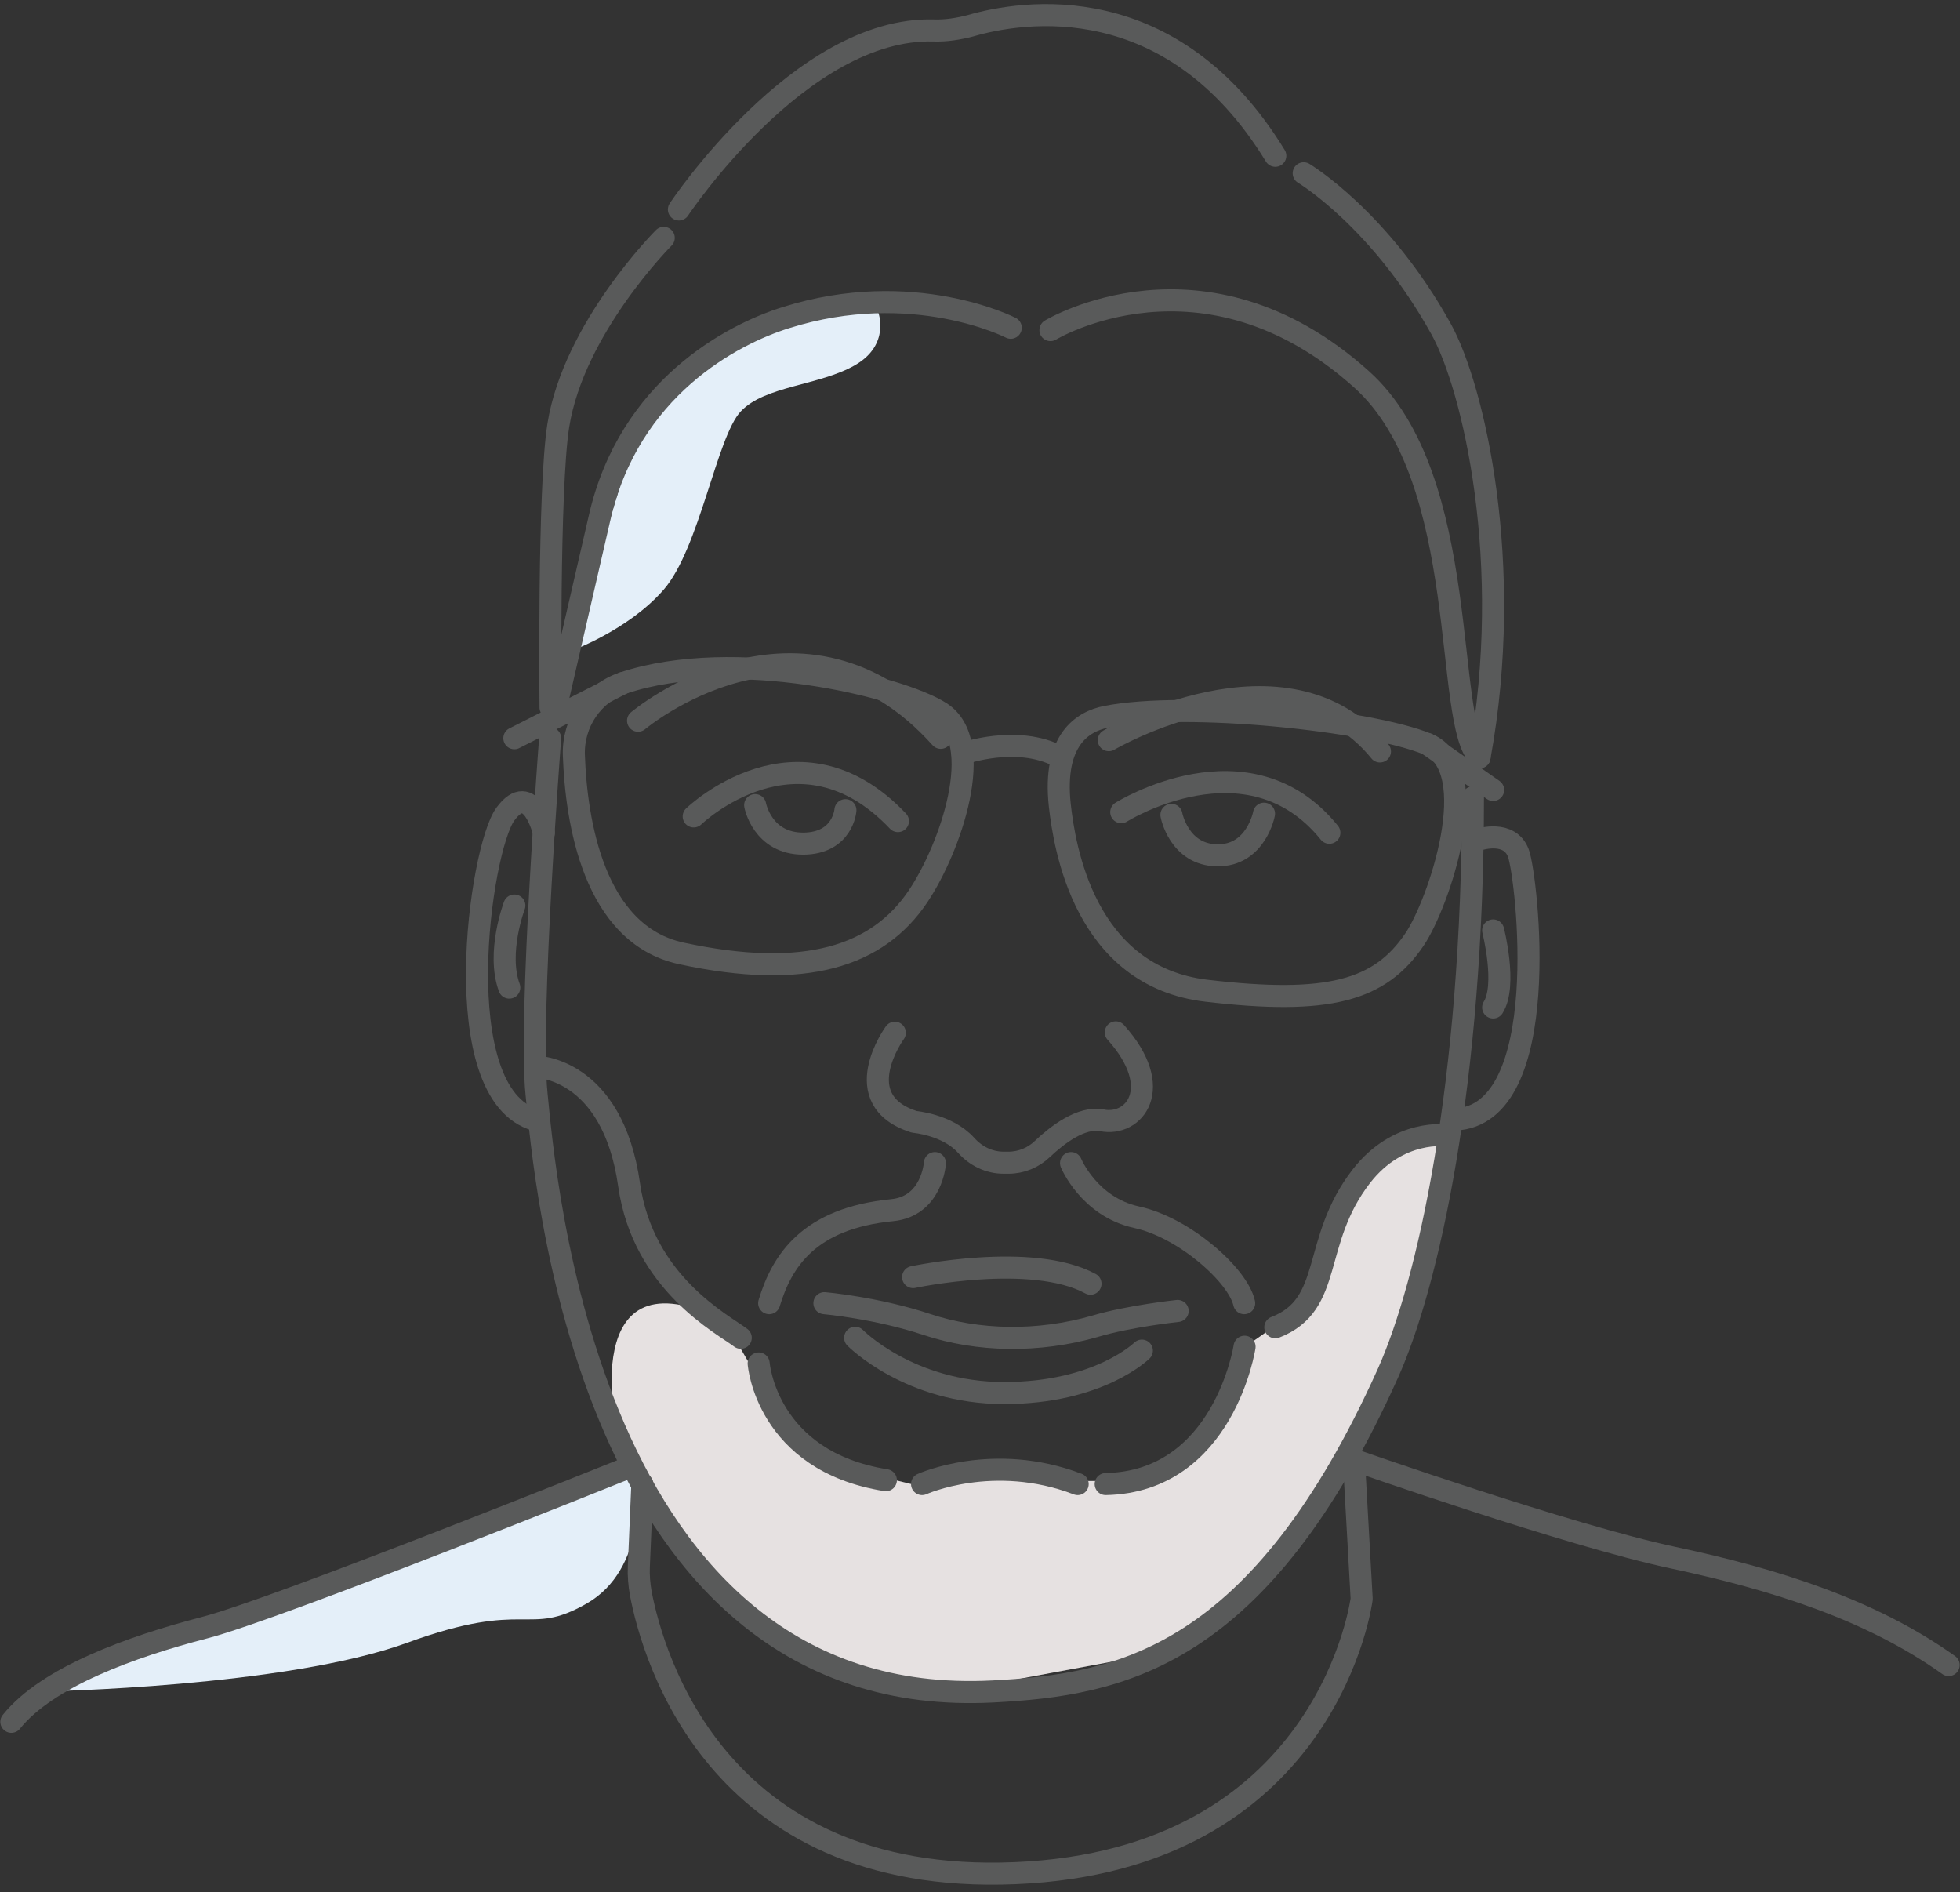 <svg width="259" height="250" viewBox="0 0 259 250" fill="none" xmlns="http://www.w3.org/2000/svg">
<rect x="0" y="0" width="259" height="250" fill="#333333" stroke="none"/>
<path d="M116.034 41.197C116.034 41.197 117.731 45.515 113.001 48.24C108.272 50.964 101.074 50.964 97.887 54.357C94.7 57.75 92.438 72.453 87.708 77.902C82.979 83.351 75.165 86.127 75.165 86.127L80.203 69.882L84.315 56.414L91.718 47.314L111.716 39.912L116.034 41.197Z" fill="#E4EFF9"/>
<path d="M191.244 150.028L185.229 176.76L171.246 202.669L164.46 209.455L153.716 218.297L125.699 223.49L111.664 221.073L101.588 216.087L86.68 199.276L81.539 189.458C81.539 189.458 75.936 164.73 95.728 174.498L101.28 184.06L106.678 190.846L112.95 194.238L120.609 196.141C120.609 196.141 123.694 195.215 124.259 195.215C124.773 195.215 129.092 194.444 129.092 194.444L140.864 195.678H146.056L152.945 195.267L158.291 190.948L161.839 184.162L164.409 178.045L169.396 174.549L173.714 171.208L176.901 160.566L179.883 155.477L185.795 150.902L191.244 150.028Z" fill="#E6E1E1"/>
<path d="M84.315 196.089C84.315 196.089 85.446 207.347 77.529 211.871C69.613 216.395 69.818 211.203 53.779 217.064C37.688 222.924 5.764 223.49 5.764 223.49L15.069 218.863L42.366 209.764L59.639 202.772L82.362 194.136L84.315 196.089Z" fill="#E4EFF9"/>
<path d="M72.697 97.54C72.697 97.54 69.87 134.502 70.898 144.527C71.926 154.551 77.324 226.266 131.199 223.489C147.958 222.616 166.414 219.223 183.43 181.386C188.673 169.665 194.637 143.344 194.637 105.354" stroke="#595A5A" stroke-width="2.914" stroke-miterlimit="10" stroke-linecap="round" stroke-linejoin="round"/>
<path d="M121.843 196.089C121.843 196.089 131.251 191.822 142.406 196.089" stroke="#595A5A" stroke-width="2.914" stroke-miterlimit="10" stroke-linecap="round" stroke-linejoin="round"/>
<path d="M118.244 136.456C118.244 136.456 111.767 145.35 120.815 148.228C120.815 148.228 125.184 148.588 127.652 151.313C128.937 152.752 130.685 153.626 132.639 153.626H133.255C134.952 153.626 136.546 152.958 137.728 151.827C139.681 149.976 142.869 147.509 145.593 148.023C149.86 148.897 154.076 143.807 147.444 136.405" stroke="#595A5A" stroke-width="2.914" stroke-miterlimit="10" stroke-linecap="round" stroke-linejoin="round"/>
<path d="M108.94 172.184C108.94 172.184 115.88 172.801 122.511 175.012C129.143 177.222 137.163 177.428 144.771 175.217C149.295 173.881 155.618 173.212 155.618 173.212" stroke="#595A5A" stroke-width="2.914" stroke-miterlimit="10" stroke-linecap="round" stroke-linejoin="round"/>
<path d="M113.001 176.76C113.001 176.76 120.147 184.06 132.69 184.06C145.234 184.06 150.889 178.456 150.889 178.456" stroke="#595A5A" stroke-width="2.914" stroke-miterlimit="10" stroke-linecap="round" stroke-linejoin="round"/>
<path d="M141.532 153.677C141.532 153.677 143.897 159.435 150.169 160.823C156.441 162.16 163.586 168.483 164.409 172.184" stroke="#595A5A" stroke-width="2.914" stroke-miterlimit="10" stroke-linecap="round" stroke-linejoin="round"/>
<path d="M123.54 153.677C123.54 153.677 123.18 159.384 117.885 159.898C106.884 160.977 103.336 166.581 101.64 172.184" stroke="#595A5A" stroke-width="2.914" stroke-miterlimit="10" stroke-linecap="round" stroke-linejoin="round"/>
<path d="M120.661 168.74C120.661 168.74 136.34 165.398 144.103 169.614" stroke="#595A5A" stroke-width="2.914" stroke-miterlimit="10" stroke-linecap="round" stroke-linejoin="round"/>
<path d="M70.744 140.928C70.744 140.928 80.922 140.928 83.133 156.556C84.984 169.563 95.522 174.961 97.887 176.76" stroke="#595A5A" stroke-width="2.914" stroke-miterlimit="10" stroke-linecap="round" stroke-linejoin="round"/>
<path d="M100.252 180.153C100.252 180.153 101.229 193.056 117.062 195.575" stroke="#595A5A" stroke-width="2.914" stroke-miterlimit="10" stroke-linecap="round" stroke-linejoin="round"/>
<path d="M164.46 177.942C164.46 177.942 161.736 195.781 146.108 196.089" stroke="#595A5A" stroke-width="2.914" stroke-miterlimit="10" stroke-linecap="round" stroke-linejoin="round"/>
<path d="M191.244 150.027C191.244 150.027 184.818 149.051 179.883 155.425C173.2 164.062 176.336 172.339 168.522 175.372" stroke="#595A5A" stroke-width="2.914" stroke-miterlimit="10" stroke-linecap="round" stroke-linejoin="round"/>
<path d="M148.164 107.308C148.164 107.308 164.974 96.769 175.667 110.032" stroke="#595A5A" stroke-width="2.914" stroke-miterlimit="10" stroke-linecap="round" stroke-linejoin="round"/>
<path d="M154.795 107.667C154.795 107.667 155.772 112.962 160.862 113.014C166.002 113.065 167.031 107.513 167.031 107.513" stroke="#595A5A" stroke-width="2.914" stroke-miterlimit="10" stroke-linecap="round" stroke-linejoin="round"/>
<path d="M91.667 107.873C91.667 107.873 105.444 94.558 118.656 108.49" stroke="#595A5A" stroke-width="2.914" stroke-miterlimit="10" stroke-linecap="round" stroke-linejoin="round"/>
<path d="M99.789 106.382C99.789 106.382 100.714 111.471 106.164 111.471C111.407 111.42 111.716 107.05 111.716 107.05" stroke="#595A5A" stroke-width="2.914" stroke-miterlimit="10" stroke-linecap="round" stroke-linejoin="round"/>
<path d="M82.362 90.24C78.301 91.577 75.679 95.535 75.833 99.802C76.142 108.438 78.403 123.45 90.022 125.969C106.472 129.516 116.034 126.328 121.329 118.412C125.596 112.037 130.428 98.105 124.311 94.147C119.016 90.703 97.065 85.356 82.362 90.24Z" stroke="#595A5A" stroke-width="2.914" stroke-miterlimit="10" stroke-linecap="round" stroke-linejoin="round"/>
<path d="M146.159 94.713C143.075 95.329 139.116 97.746 140.042 106.382C140.659 111.883 143.28 129.002 159.422 130.904C175.565 132.806 182.35 130.904 186.926 124.118C190.062 119.491 196.282 101.447 188.622 98.311C181.014 95.175 156.903 92.605 146.159 94.713Z" stroke="#595A5A" stroke-width="2.914" stroke-miterlimit="10" stroke-linecap="round" stroke-linejoin="round"/>
<path d="M127.189 99.596C127.189 99.596 134.335 97.026 139.939 99.956" stroke="#595A5A" stroke-width="2.914" stroke-miterlimit="10" stroke-linecap="round" stroke-linejoin="round"/>
<path d="M188.622 98.311L197.31 104.377" stroke="#595A5A" stroke-width="2.914" stroke-miterlimit="10" stroke-linecap="round" stroke-linejoin="round"/>
<path d="M82.362 90.24L67.968 97.54" stroke="#595A5A" stroke-width="2.914" stroke-miterlimit="10" stroke-linecap="round" stroke-linejoin="round"/>
<path d="M71.874 110.032C71.874 110.032 70.178 102.938 66.785 107.565C63.392 112.191 58.868 144.578 70.743 147.971" stroke="#595A5A" stroke-width="2.914" stroke-miterlimit="10" stroke-linecap="round" stroke-linejoin="round"/>
<path d="M67.968 119.645C67.968 119.645 65.603 125.866 67.299 130.492" stroke="#595A5A" stroke-width="2.914" stroke-miterlimit="10" stroke-linecap="round" stroke-linejoin="round"/>
<path d="M87.709 31.429C87.709 31.429 75.833 43.304 73.777 56.208C72.44 64.587 72.749 93.479 72.749 93.479" stroke="#595A5A" stroke-width="2.914" stroke-miterlimit="10" stroke-linecap="round" stroke-linejoin="round"/>
<path d="M172.274 22.896C172.274 22.896 182.402 28.962 190.421 43.459C194.688 51.119 200.189 74.509 195.511 100.059" stroke="#595A5A" stroke-width="2.914" stroke-miterlimit="10" stroke-linecap="round" stroke-linejoin="round"/>
<path d="M89.713 27.677C89.713 27.677 105.752 3.515 123.385 4.029C125.03 4.08 126.624 3.823 128.218 3.412C135.106 1.407 154.847 -1.78 168.522 20.582" stroke="#595A5A" stroke-width="2.914" stroke-miterlimit="10" stroke-linecap="round" stroke-linejoin="round"/>
<path d="M138.808 43.613C138.808 43.613 159.011 31.378 179.883 50.091C194.585 63.2 190.678 95.792 195.511 100.059" stroke="#595A5A" stroke-width="2.914" stroke-miterlimit="10" stroke-linecap="round" stroke-linejoin="round"/>
<path d="M133.564 43.305C133.564 43.305 120.661 36.673 103.85 41.968C96.756 44.178 83.133 51.273 79.226 68.443C77.118 77.594 73.777 92.091 73.777 92.091" stroke="#595A5A" stroke-width="2.914" stroke-miterlimit="10" stroke-linecap="round" stroke-linejoin="round"/>
<path d="M84.315 95.227C84.315 95.227 105.958 77.028 124.311 97.489" stroke="#595A5A" stroke-width="2.914" stroke-miterlimit="10" stroke-linecap="round" stroke-linejoin="round"/>
<path d="M146.519 97.797C146.519 97.797 169.961 84.071 182.35 99.288" stroke="#595A5A" stroke-width="2.914" stroke-miterlimit="10" stroke-linecap="round" stroke-linejoin="round"/>
<path d="M84.881 196.089L84.418 206.988C84.367 208.17 84.469 209.352 84.675 210.535C86.269 218.914 95.008 250.119 136.032 247.394C175.719 244.721 179.934 211.255 179.934 211.255L178.906 192.902C178.906 192.902 207.283 202.875 221.061 205.805C234.838 208.736 247.321 212.751 257.5 220" stroke="#595A5A" stroke-width="2.914" stroke-miterlimit="10" stroke-linecap="round" stroke-linejoin="round"/>
<path d="M82.362 194.187C82.362 194.187 36.763 212.54 27.047 215.059C17.331 217.578 6.23 221.588 1.5 227.5" stroke="#595A5A" stroke-width="2.914" stroke-miterlimit="10" stroke-linecap="round" stroke-linejoin="round"/>
<path d="M195.511 110.906C195.511 110.906 199.521 109.621 200.652 112.757C201.783 115.893 205.433 147.354 192.272 147.92" stroke="#595A5A" stroke-width="2.914" stroke-miterlimit="10" stroke-linecap="round" stroke-linejoin="round"/>
<path d="M197.31 122.936C197.31 122.936 199.161 130.184 197.31 133.114" stroke="#595A5A" stroke-width="2.914" stroke-miterlimit="10" stroke-linecap="round" stroke-linejoin="round"/>
</svg>
